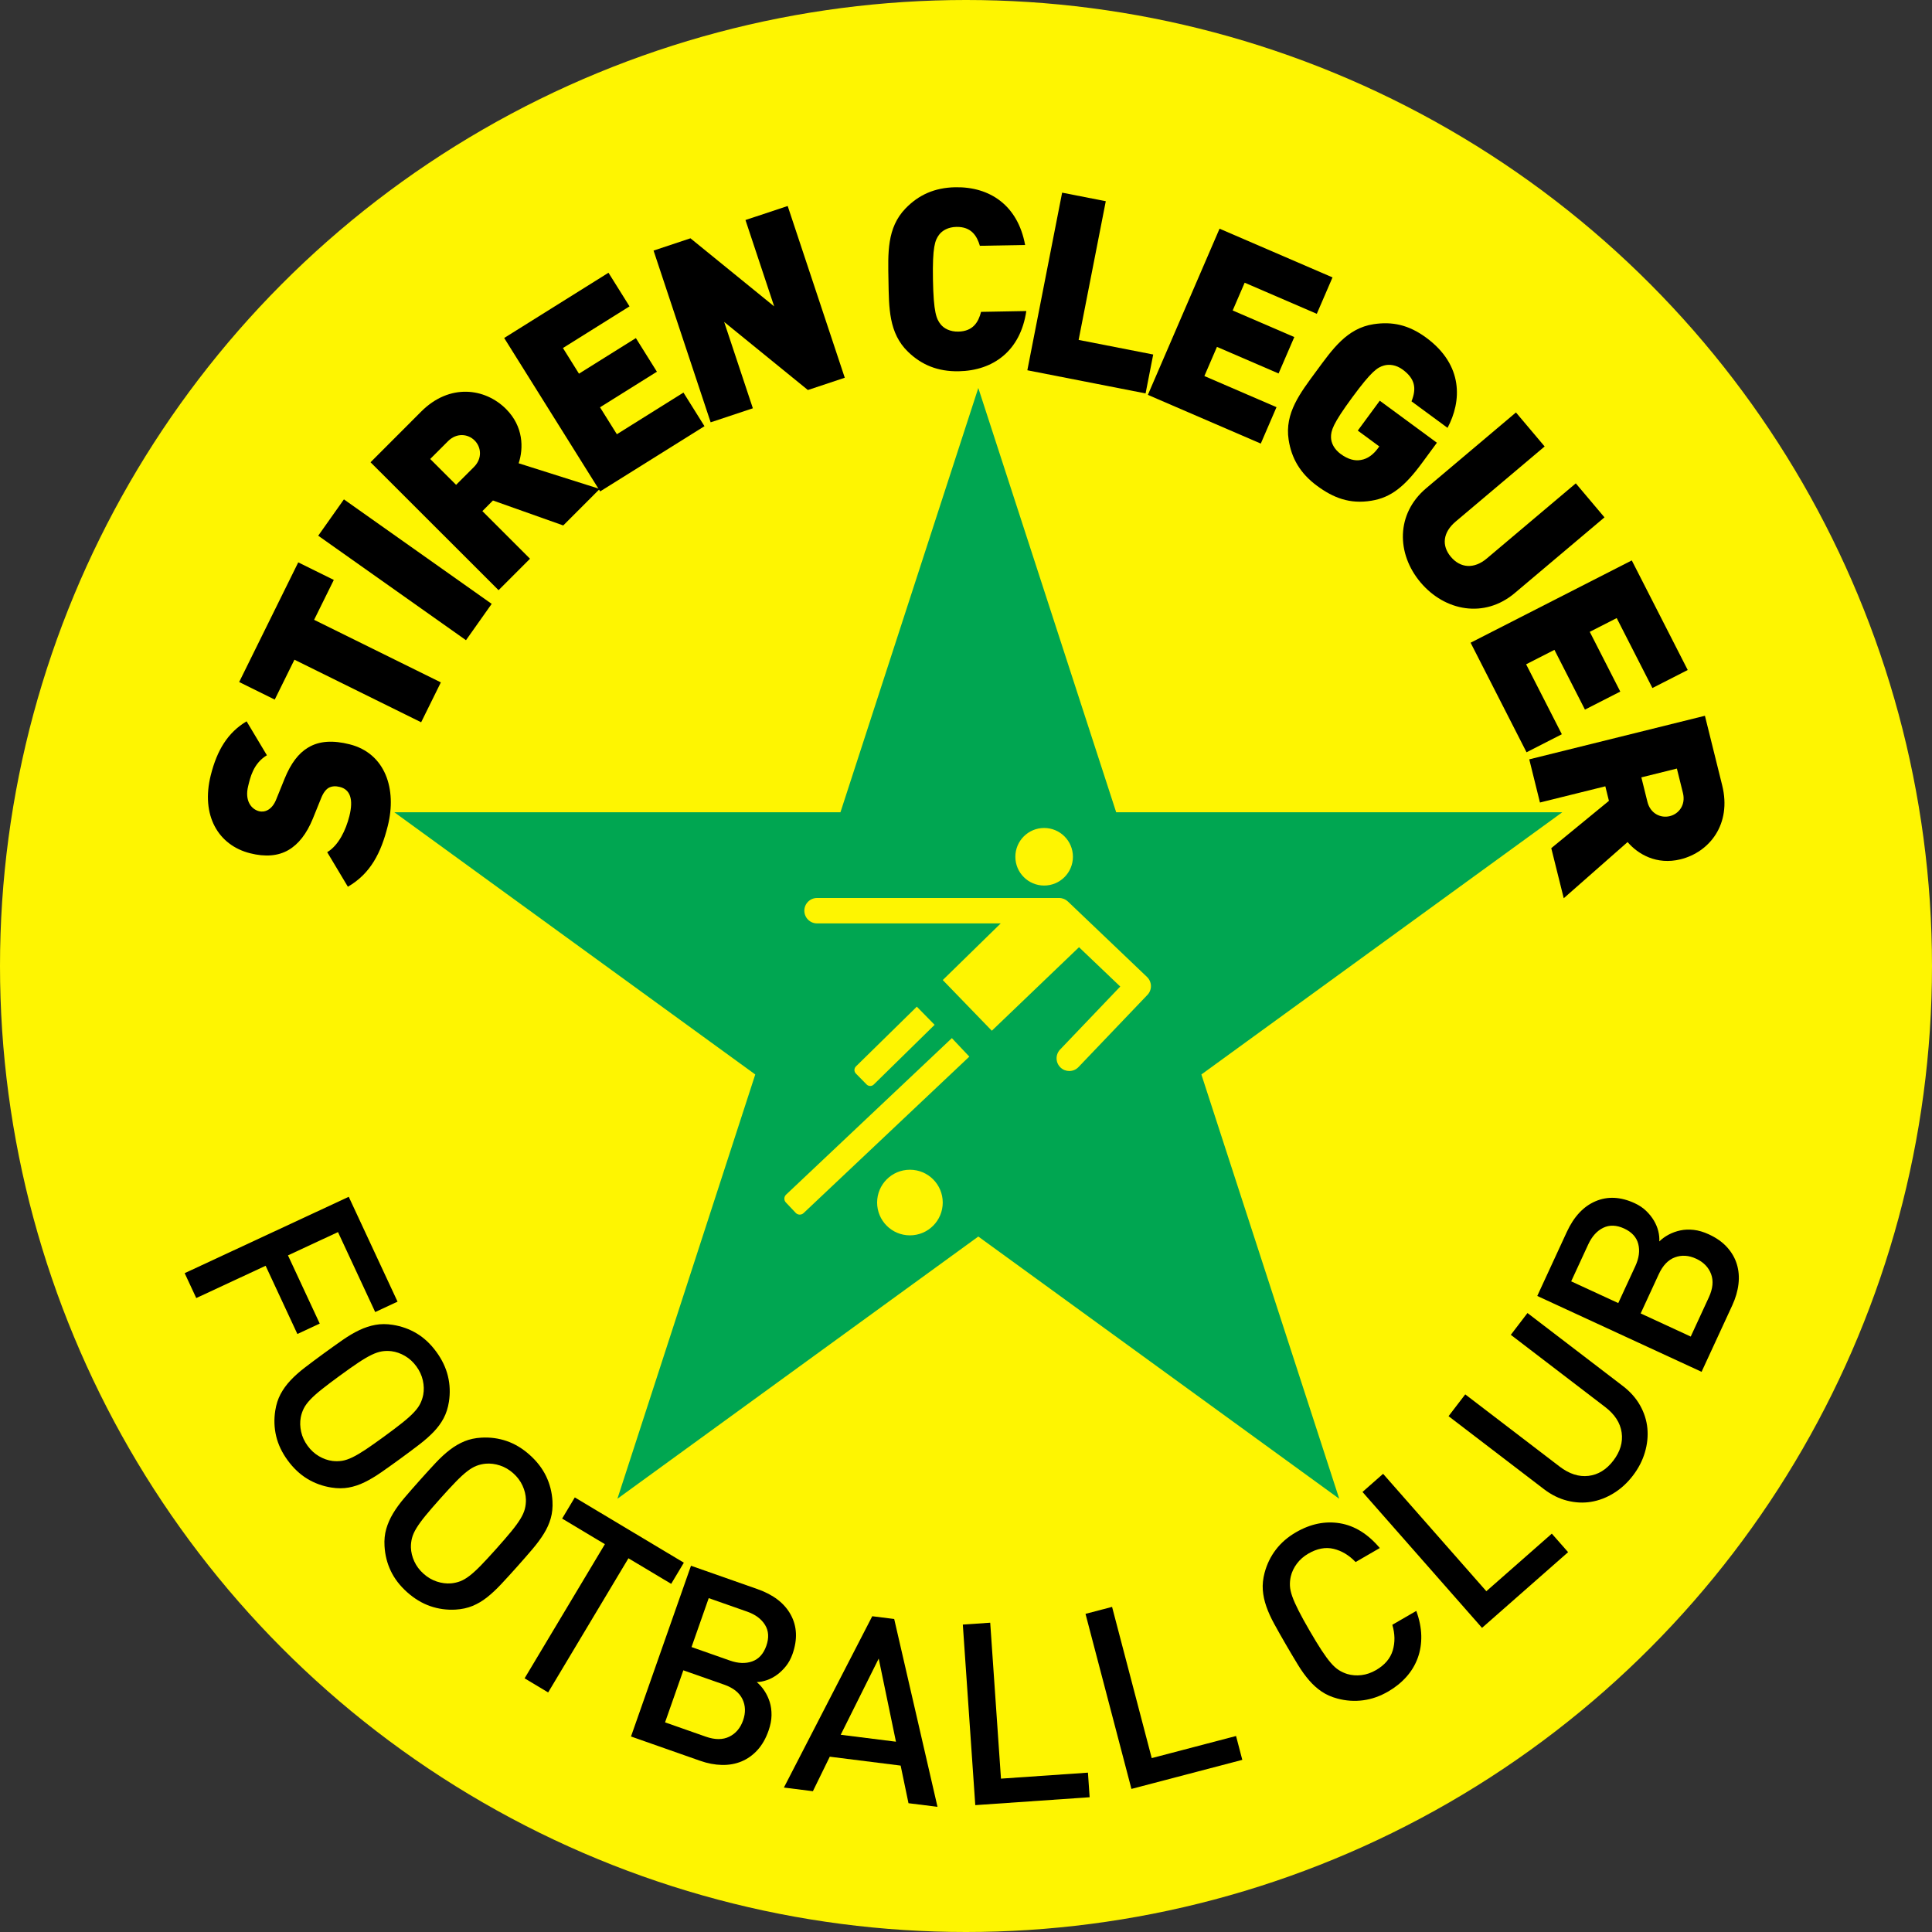 <?xml version="1.0" encoding="utf-8"?>
<!-- Generator: Adobe Illustrator 28.1.0, SVG Export Plug-In . SVG Version: 6.00 Build 0)  -->
<svg version="1.1" id="Layer_1" xmlns="http://www.w3.org/2000/svg" xmlns:xlink="http://www.w3.org/1999/xlink" x="0px" y="0px"
	 viewBox="0 0 912.08 912.08" style="enable-background:new 0 0 912.08 912.08;" xml:space="preserve">
<rect x="0" y="0" width="912.08" height="912.08" fill="#333333" stroke="none"/>
<style type="text/css">
	.st0{fill:#FEF501;}
	.st1{fill:#00A651;}
</style>
<g>
	<circle class="st0" cx="456.04" cy="456.04" r="456.04"/>
	<polygon class="st1" points="461.85,183.16 526.94,383.46 737.54,383.46 567.16,507.25 632.24,707.55 461.85,583.76 291.47,707.55 
		356.55,507.25 186.16,383.46 396.77,383.46 	"/>
	<g>
		<g>
			<g>
				<g>
					<path class="st0" d="M409.11,511.96l-5.05-5.14c-0.93-0.94-0.91-2.46,0.03-3.39l28.73-28.19l8.4,8.57l-28.73,28.19
						C411.55,512.92,410.03,512.9,409.11,511.96z"/>
				</g>
				<g>
					<path class="st0" d="M375.65,572.59l-4.65-4.92c-0.99-1.05-0.94-2.7,0.11-3.7l78.26-73.88l8.24,8.73l-78.26,73.88
						C378.3,573.69,376.64,573.64,375.65,572.59z"/>
				</g>
				<path class="st0" d="M541.48,461.2l-37.33-35.61c-1.12-1.06-2.6-1.66-4.14-1.66H385.72c-3.31,0-6,2.69-6,6s2.69,6,6,6h86.71
					l-27.36,26.74l23.16,23.93l41.16-39.43l19.47,18.57l-28.4,29.74c-2.29,2.4-2.2,6.19,0.2,8.48c1.16,1.11,2.65,1.66,4.14,1.66
					c1.58,0,3.16-0.62,4.34-1.86l32.55-34.08c1.1-1.15,1.7-2.69,1.66-4.28C543.3,463.81,542.63,462.3,541.48,461.2z"/>
				<circle class="st0" cx="492.93" cy="404.47" r="13.59"/>
			</g>
			<circle class="st0" cx="429.57" cy="567.71" r="15.49"/>
			<g>
				<circle class="st0" cx="425.23" cy="560.1" r="3.4"/>
			</g>
		</g>
	</g>
	<g>
		<path d="M183.06,389.94c-3.19,12.69-8.11,22.46-18.83,28.68l-9.76-16.31c5.39-3.23,8.8-10.41,10.47-17.05
			c2.02-8.03,0.3-12.54-4.47-13.74c-1.98-0.5-3.73-0.44-5.3,0.4c-1.31,0.78-2.56,2.33-3.58,4.92l-3.91,9.66
			c-2.89,7.07-6.74,12.04-11.51,14.8c-4.92,2.85-10.98,3.31-18.08,1.52c-15.13-3.8-23.33-17.98-18.59-36.84
			c2.98-11.87,8.02-20.13,16.91-25.45l9.59,16.02c-6.55,3.92-7.93,10.88-8.83,14.49c-1.78,7.1,1.56,11.03,5.17,11.94
			c1.05,0.26,2.65,0.29,4.25-0.67c1.31-0.78,2.8-2.27,3.88-5.09l3.91-9.66c2.92-7.19,6.59-11.96,10.96-14.57
			c5.42-3.34,12.02-3.54,19.71-1.61C181.9,355.63,187.45,372.48,183.06,389.94z"/>
		<path d="M148.29,292.61l59.83,29.54l-9.3,18.83L139,311.44l-9.3,18.83l-16.79-8.29l27.89-56.49l16.79,8.29L148.29,292.61z"/>
		<path d="M219.99,302.23l-69.76-49.33l12.13-17.15l69.76,49.33L219.99,302.23z"/>
		<path d="M265.9,248.06l-33.18-11.78l-5,5.01l22.49,22.48l-14.84,14.85l-60.44-60.39l23.92-23.94c13.4-13.41,30.12-11.13,40.05-1.2
			c8.23,8.23,8.32,18.5,5.95,25.62l38.27,12.12L265.9,248.06z M211.5,208.28l-8.4,8.4l12.22,12.21l8.4-8.4
			c4.07-4.07,3.48-9.42,0.33-12.56C220.91,204.8,215.57,204.21,211.5,208.28z"/>
		<path d="M283.33,231.99l-45.31-72.43l49.24-30.8l9.93,15.87l-31.43,19.67l7.57,12.11l26.86-16.8l9.93,15.87l-26.86,16.8
			l7.96,12.72l31.43-19.67l9.93,15.87L283.33,231.99z"/>
		<path d="M381.39,184.12l-39.52-32.14l13.55,40.77l-19.93,6.62l-26.95-81.08l17.42-5.79l39.52,32.14l-13.55-40.77l19.93-6.62
			l26.95,81.08L381.39,184.12z"/>
		<path d="M452.62,175.27c-9.96,0.18-17.58-3.04-23.93-9.17c-9.16-8.84-9.02-20.84-9.25-33.68c-0.23-12.84-0.81-24.83,8.03-33.99
			c6.13-6.35,13.62-9.85,23.58-10.03c16.2-0.29,29.44,8.47,32.9,27.25l-21.36,0.39c-1.41-4.78-4.12-9.05-11.08-8.92
			c-3.84,0.07-6.69,1.68-8.21,3.75c-1.87,2.55-3.14,5.58-2.86,21.17c0.28,15.6,1.66,18.57,3.62,21.06c1.6,2.01,4.5,3.52,8.34,3.45
			c6.96-0.13,9.52-4.49,10.75-9.32l21.36-0.39C481.73,165.74,468.82,174.97,452.62,175.27z"/>
		<path d="M485,174.8l16.42-83.85l20.61,4.04l-12.82,65.48l35.21,6.89l-3.6,18.37L485,174.8z"/>
		<path d="M541.9,186.41l33.84-78.45l53.33,23l-7.42,17.19l-34.05-14.69l-5.66,13.11l29.09,12.55l-7.42,17.19l-29.09-12.55
			l-5.94,13.77l34.05,14.69l-7.42,17.19L541.9,186.41z"/>
		<path d="M647.5,236.37c-10.38,1.75-18.16-1.44-25.7-6.99c-8.02-5.9-12.12-13.09-13.45-21.81c-1.92-12.58,5.48-22.04,13.09-32.38
			c7.61-10.34,14.43-20.22,27.01-22.14c8.72-1.33,16.52,0.23,24.83,6.35c17.69,13.01,16.77,30.06,10.09,42.58l-17.01-12.51
			c2.49-6.22,1.63-10.72-4.17-14.99c-3.09-2.28-6.41-2.63-8.87-1.91c-3.04,0.89-5.71,2.5-14.96,15.07
			c-9.24,12.57-10.05,15.69-10,18.86c0.05,2.57,1.44,5.53,4.54,7.81c3.58,2.63,6.78,3.35,9.53,2.84c3.36-0.51,6.09-2.82,8.01-5.43
			l0.71-0.97L641,203.28l10.38-14.11l26.97,19.84l-7.04,9.57C663.14,229.69,656.63,234.89,647.5,236.37z"/>
		<path d="M670.64,274.96c-11.45-13.57-11.65-32.41,2.66-44.48l42.37-35.76l13.54,16.05l-42,35.45c-6.05,5.11-6.75,11.35-2.26,16.67
			c4.49,5.32,10.92,5.86,16.97,0.75l42-35.45l13.54,16.05l-42.37,35.75C700.78,292.07,682.09,288.53,670.64,274.96z"/>
		<path d="M694.26,303.42l76.09-38.85l26.41,51.73l-16.67,8.51l-16.86-33.02l-12.72,6.49l14.41,28.21L748.24,335l-14.41-28.21
			l-13.36,6.82l16.86,33.02l-16.67,8.51L694.26,303.42z"/>
		<path d="M732.34,400.41l27.22-22.33l-1.7-6.87L727,378.86l-5.05-20.38l82.93-20.57l8.15,32.84c4.56,18.4-6.03,31.54-19.65,34.92
			c-11.3,2.8-20.13-2.42-25.01-8.14l-30.14,26.52L732.34,400.41z M794.5,374.36l-2.86-11.53l-16.77,4.16l2.86,11.53
			c1.39,5.59,6.27,7.84,10.58,6.77S795.89,379.95,794.5,374.36z"/>
	</g>
	<g>
		<path d="M159.56,581.66l-23.61,10.99l14.99,32.2l-10.55,4.91l-14.99-32.2l-32.75,15.24l-5.47-11.75L164.64,565l23.04,49.5
			l-10.55,4.91L159.56,581.66z"/>
		<path d="M179.97,695.07c-2.73,1.89-5.33,3.45-7.81,4.66c-2.48,1.22-4.99,2.06-7.52,2.52c-2.54,0.46-5.26,0.47-8.16,0.01
			c-4.14-0.65-7.94-2.03-11.42-4.14c-3.48-2.12-6.56-5.02-9.25-8.7c-2.69-3.68-4.5-7.49-5.43-11.41c-0.93-3.92-1.08-7.96-0.43-12.09
			c0.45-2.91,1.29-5.5,2.5-7.77c1.21-2.27,2.76-4.42,4.66-6.45c1.89-2.02,4.15-4.05,6.79-6.07c2.63-2.02,5.6-4.24,8.89-6.64
			c3.3-2.41,6.31-4.55,9.04-6.45c2.73-1.89,5.34-3.43,7.85-4.62c2.5-1.18,5.02-2.01,7.56-2.47c2.53-0.46,5.25-0.47,8.16-0.01
			c4.13,0.65,7.93,2.01,11.38,4.09c3.45,2.08,6.52,4.97,9.21,8.65c2.69,3.68,4.51,7.5,5.47,11.46c0.96,3.96,1.11,8,0.47,12.14
			c-0.46,2.91-1.29,5.5-2.5,7.77c-1.21,2.27-2.78,4.41-4.69,6.4c-1.91,1.99-4.19,4-6.82,6.02c-2.64,2.02-5.6,4.24-8.89,6.64
			C185.71,691.03,182.7,693.17,179.97,695.07z M189.94,671.67c2.22-1.77,4.02-3.38,5.39-4.83c1.37-1.45,2.39-2.83,3.05-4.16
			c0.66-1.33,1.14-2.74,1.43-4.24c0.4-2.17,0.33-4.43-0.19-6.77c-0.52-2.34-1.54-4.55-3.05-6.62c-1.51-2.07-3.3-3.71-5.37-4.92
			c-2.07-1.21-4.2-1.96-6.39-2.24c-1.52-0.18-3.01-0.16-4.48,0.07c-1.47,0.23-3.1,0.78-4.89,1.64c-1.8,0.87-3.88,2.09-6.24,3.66
			c-2.37,1.58-5.29,3.64-8.78,6.19c-3.49,2.55-6.35,4.71-8.57,6.48c-2.22,1.77-4.02,3.38-5.39,4.83c-1.37,1.45-2.39,2.83-3.05,4.16
			c-0.67,1.33-1.14,2.74-1.43,4.24c-0.4,2.17-0.33,4.43,0.19,6.77c0.52,2.34,1.54,4.55,3.05,6.62c1.51,2.07,3.3,3.71,5.37,4.92
			c2.07,1.21,4.2,1.96,6.39,2.24c1.52,0.18,3.01,0.15,4.48-0.07c1.47-0.23,3.1-0.78,4.89-1.64c1.79-0.86,3.87-2.09,6.24-3.66
			c2.36-1.58,5.29-3.64,8.78-6.19C184.86,675.61,187.71,673.45,189.94,671.67z"/>
		<path d="M236.56,747.91c-2.27,2.42-4.49,4.49-6.66,6.2c-2.17,1.71-4.45,3.06-6.83,4.04c-2.38,0.98-5.04,1.56-7.98,1.73
			c-4.18,0.24-8.19-0.32-12.03-1.66c-3.84-1.34-7.47-3.53-10.87-6.57c-3.4-3.04-5.97-6.38-7.7-10.02
			c-1.74-3.64-2.72-7.55-2.96-11.73c-0.17-2.94,0.1-5.64,0.82-8.12c0.71-2.48,1.78-4.9,3.2-7.28c1.42-2.38,3.21-4.83,5.36-7.36
			c2.15-2.53,4.59-5.32,7.31-8.36c2.72-3.04,5.21-5.78,7.48-8.2c2.27-2.42,4.51-4.48,6.71-6.16c2.2-1.68,4.49-3.02,6.87-4
			c2.38-0.98,5.04-1.56,7.98-1.72c4.18-0.24,8.18,0.3,11.99,1.62c3.81,1.31,7.42,3.49,10.82,6.53c3.4,3.04,5.98,6.39,7.75,10.06
			c1.76,3.67,2.76,7.59,3,11.77c0.16,2.94-0.11,5.64-0.82,8.12c-0.71,2.48-1.79,4.89-3.25,7.24c-1.45,2.35-3.26,4.79-5.41,7.32
			c-2.15,2.53-4.59,5.32-7.3,8.36S238.83,745.48,236.56,747.91z M241.4,722.94c1.8-2.2,3.22-4.15,4.26-5.85
			c1.04-1.7,1.74-3.27,2.11-4.71c0.37-1.44,0.54-2.92,0.51-4.45c-0.07-2.21-0.6-4.4-1.6-6.58c-1-2.18-2.46-4.13-4.37-5.83
			c-1.91-1.71-4-2.93-6.28-3.68c-2.28-0.75-4.52-1.03-6.72-0.85c-1.52,0.14-2.98,0.48-4.36,1.01c-1.39,0.53-2.87,1.41-4.44,2.63
			c-1.58,1.22-3.35,2.85-5.33,4.89c-1.98,2.04-4.41,4.67-7.29,7.89s-5.22,5.93-7.02,8.13c-1.8,2.2-3.22,4.15-4.26,5.85
			c-1.04,1.7-1.74,3.27-2.11,4.71c-0.37,1.44-0.54,2.92-0.51,4.45c0.07,2.21,0.6,4.4,1.6,6.58c1,2.18,2.46,4.12,4.37,5.83
			c1.91,1.71,4,2.93,6.28,3.68c2.28,0.75,4.52,1.03,6.72,0.85c1.52-0.14,2.98-0.48,4.36-1.01c1.39-0.53,2.87-1.41,4.44-2.63
			c1.57-1.22,3.35-2.85,5.33-4.89c1.98-2.04,4.41-4.67,7.29-7.89C237.25,727.85,239.59,725.14,241.4,722.94z"/>
		<path d="M296.68,735.65l-37.9,63.33l-11.12-6.66l37.9-63.33l-20.18-12.08l5.98-9.99l51.48,30.81l-5.98,9.99L296.68,735.65z"/>
		<path d="M357.58,826.2c-2.2,2.41-4.72,4.19-7.54,5.36s-5.91,1.72-9.23,1.65c-3.33-0.07-6.76-0.72-10.31-1.97l-32.61-11.46
			l28.32-80.61l31.36,11.02c7.55,2.65,12.8,6.7,15.76,12.15c2.96,5.45,3.23,11.61,0.82,18.48c-0.77,2.19-1.8,4.1-3.09,5.72
			c-1.29,1.62-2.71,2.99-4.24,4.11c-1.54,1.11-3.12,1.96-4.77,2.52c-1.64,0.57-3.23,0.88-4.78,0.93c1.37,1.16,2.58,2.54,3.63,4.14
			c1.05,1.6,1.88,3.35,2.48,5.26c0.6,1.91,0.88,4,0.85,6.28s-0.51,4.7-1.41,7.26C361.53,820.74,359.78,823.79,357.58,826.2z
			 M350.51,802.16c-1.47-3.06-4.35-5.35-8.66-6.86l-19.25-6.76l-8.63,24.57l19.25,6.76c4.3,1.51,7.99,1.51,11.06,0.01
			c3.07-1.51,5.25-4.07,6.52-7.69S351.98,805.22,350.51,802.16z M361.17,767.11c-1.73-2.81-4.55-4.91-8.48-6.29l-18.11-6.36
			l-8.11,23.1l18.11,6.37c3.92,1.38,7.44,1.51,10.54,0.4c3.1-1.11,5.32-3.56,6.65-7.33C363.1,773.21,362.9,769.92,361.17,767.11z"/>
		<path d="M428.89,851.28l-3.7-17.76l-33.46-4.2l-7.97,16.29l-13.69-1.72l41.71-80.88l10.36,1.3l20.44,88.67L428.89,851.28z
			 M414.83,783l-17.94,35.97l26.08,3.27L414.83,783z"/>
		<path d="M460.42,852.19l-5.88-85.24l12.93-0.89l5.08,73.62l41.06-2.83l0.8,11.61L460.42,852.19z"/>
		<path d="M534.14,844.53l-21.68-82.64L525,758.6l18.72,71.39l39.81-10.44l2.95,11.26L534.14,844.53z"/>
		<path d="M670.97,772.16c0.09,3.74-0.47,7.25-1.66,10.53c-1.2,3.28-2.98,6.26-5.36,8.93c-2.38,2.67-5.23,4.97-8.55,6.9
			c-3.88,2.25-7.83,3.64-11.87,4.17c-4.04,0.54-8.08,0.27-12.12-0.81c-2.84-0.75-5.33-1.86-7.46-3.3c-2.13-1.44-4.11-3.21-5.92-5.31
			c-1.81-2.09-3.59-4.55-5.32-7.39c-1.73-2.83-3.62-6.01-5.67-9.54c-2.05-3.53-3.87-6.75-5.46-9.66c-1.6-2.91-2.85-5.67-3.76-8.29
			c-0.91-2.61-1.47-5.2-1.66-7.77c-0.19-2.57,0.09-5.27,0.84-8.12c1.08-4.04,2.85-7.69,5.32-10.92c2.47-3.24,5.64-5.98,9.52-8.22
			c6.85-3.97,13.75-5.38,20.71-4.24c6.95,1.15,13.23,5.04,18.84,11.69l-11.42,6.62c-3.07-3.21-6.51-5.29-10.33-6.22
			c-3.82-0.93-7.81-0.19-11.96,2.22c-2.22,1.29-4.03,2.87-5.43,4.75c-1.41,1.88-2.37,3.89-2.88,6.04c-0.34,1.49-0.47,2.98-0.4,4.46
			c0.07,1.48,0.45,3.16,1.12,5.04c0.67,1.88,1.66,4.1,2.97,6.67c1.3,2.57,3.04,5.73,5.21,9.46c2.17,3.74,4.04,6.81,5.62,9.22
			c1.58,2.41,3.02,4.38,4.32,5.89c1.29,1.52,2.57,2.67,3.82,3.47c1.25,0.8,2.61,1.43,4.07,1.87c2.12,0.62,4.34,0.79,6.67,0.5
			c2.33-0.29,4.6-1.07,6.82-2.36c4.15-2.41,6.79-5.51,7.92-9.31c1.13-3.8,1.06-7.83-0.21-12.08l11.32-6.56
			C670.09,764.54,670.88,768.42,670.97,772.16z"/>
		<path d="M699.65,768.5l-56.43-64.16l9.73-8.56l48.74,55.42l30.91-27.18l7.69,8.74L699.65,768.5z"/>
		<path d="M774.26,663.47c1.94,3.45,3.09,7.05,3.45,10.8s-0.04,7.55-1.18,11.41c-1.14,3.86-3.02,7.51-5.65,10.94
			c-2.62,3.43-5.65,6.2-9.08,8.31c-3.43,2.11-6.99,3.47-10.67,4.07c-3.69,0.61-7.45,0.42-11.29-0.55c-3.84-0.97-7.5-2.79-11-5.47
			l-44.99-34.42l7.88-10.29l44.51,34.05c4.57,3.5,9.14,4.98,13.69,4.43c4.55-0.55,8.45-2.95,11.71-7.21
			c3.26-4.26,4.57-8.67,3.93-13.23c-0.64-4.57-3.24-8.6-7.82-12.1l-44.51-34.05l7.87-10.29l44.99,34.42
			C769.6,656.96,772.32,660.02,774.26,663.47z"/>
		<path d="M815.33,588.8c2.19,2.42,3.73,5.09,4.62,8.02s1.16,6.04,0.77,9.34c-0.38,3.31-1.36,6.67-2.93,10.08l-14.49,31.38
			l-77.57-35.81l13.93-30.18c3.35-7.26,7.88-12.11,13.59-14.54c5.71-2.43,11.86-2.12,18.47,0.93c2.11,0.97,3.91,2.18,5.4,3.62
			c1.5,1.44,2.72,2.98,3.69,4.61c0.96,1.63,1.65,3.3,2.06,4.98c0.41,1.69,0.57,3.3,0.47,4.84c1.29-1.26,2.77-2.33,4.46-3.23
			c1.69-0.89,3.51-1.55,5.47-1.97c1.96-0.42,4.07-0.5,6.33-0.25s4.63,0.95,7.1,2.09C810.27,584.35,813.15,586.38,815.33,588.8z
			 M756.85,579.64c-2.96,1.45-5.31,4.07-7.06,7.84l-8.05,17.43l22.23,10.26l8.05-17.43c1.74-3.78,2.21-7.26,1.39-10.46
			c-0.82-3.2-3.04-5.63-6.67-7.31C763.11,578.3,759.81,578.19,756.85,579.64z M790.73,593.57c-3.19,1.17-5.73,3.83-7.64,7.97
			l-8.55,18.52l23.64,10.92l8.55-18.52c1.91-4.14,2.26-7.81,1.05-11.01c-1.21-3.2-3.56-5.61-7.04-7.22
			C797.25,592.61,793.91,592.4,790.73,593.57z"/>
	</g>
</g>
</svg>
